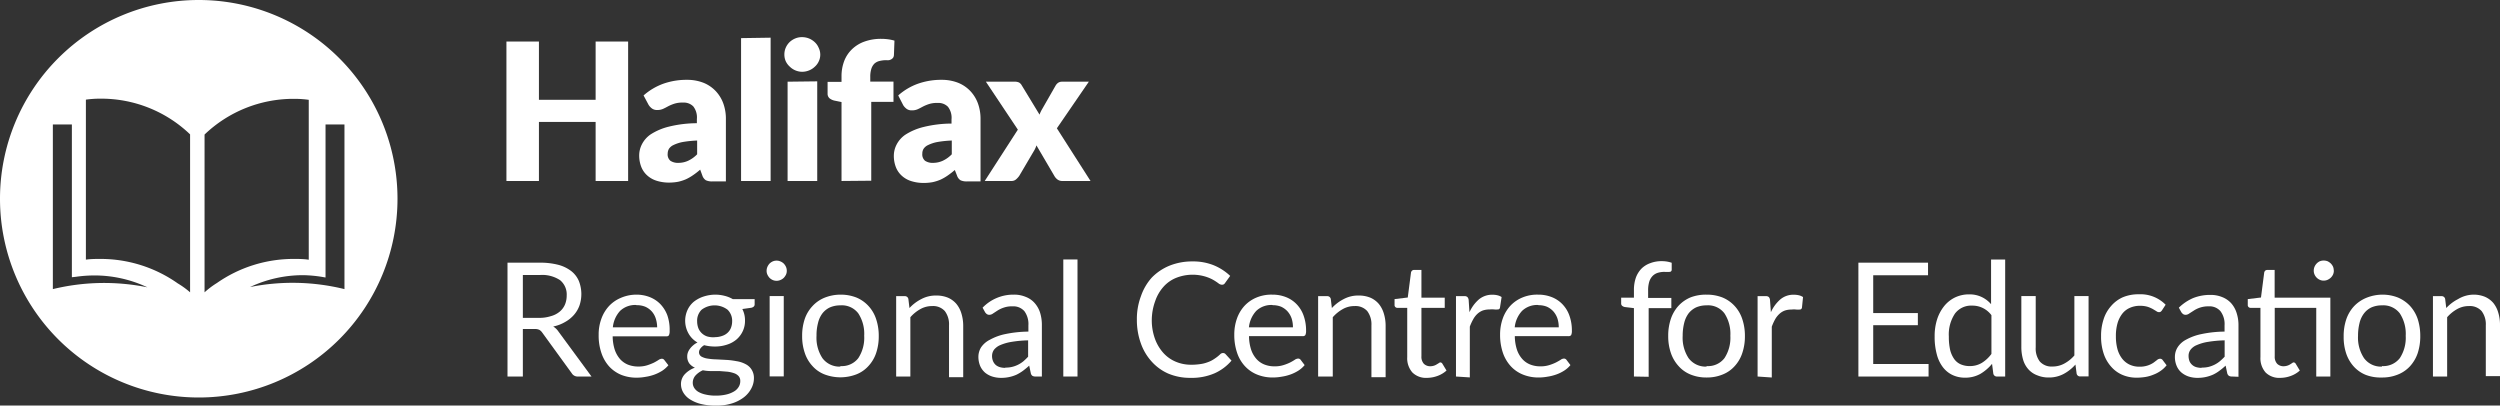 <svg id="Layer_1" data-name="Layer 1" xmlns="http://www.w3.org/2000/svg" viewBox="0 0 280 45.42"><rect x="0" y="0" width="280" height="45.42" fill="#333333" stroke="none"/><defs><style>.cls-1{fill:#fff;}</style></defs><path class="cls-1" d="M22.25,0A22.26,22.26,0,1,0,44.52,22.27,22.26,22.26,0,0,0,22.25,0ZM5.92,32.38V13.94H8.05V31.05L8.51,31a14.89,14.89,0,0,1,2-.15,13.91,13.91,0,0,1,6,1.33A24.35,24.35,0,0,0,5.92,32.38Zm15.37.36a9.33,9.33,0,0,0-1.38-1A15,15,0,0,0,11.29,29c-.56,0-1.12,0-1.67.08V11.16a11.52,11.52,0,0,1,1.67-.11,14.38,14.38,0,0,1,10,4Zm1.62,0V15.07a14.4,14.4,0,0,1,10-4,11.62,11.62,0,0,1,1.67.11V29.09C34,29,33.46,29,32.91,29a15,15,0,0,0-8.62,2.7A9.33,9.33,0,0,0,22.91,32.74ZM28,32.15a13.91,13.91,0,0,1,6-1.33A14.89,14.89,0,0,1,36,31l.46.08V13.94h2.12V32.38A24.27,24.27,0,0,0,28,32.15Z"/><path class="cls-1" d="M70.35,4.65V20.27H66.71V13.66H60.36v6.61H56.72V4.65h3.64v6.53h6.35V4.65Z"/><path class="cls-1" d="M72.08,10.69a6.86,6.86,0,0,1,2.23-1.32,7.84,7.84,0,0,1,2.63-.43,5,5,0,0,1,1.82.32,3.87,3.87,0,0,1,1.37.91A4,4,0,0,1,81,11.56a5,5,0,0,1,.3,1.76v7H79.77a1.63,1.63,0,0,1-.71-.13,1,1,0,0,1-.4-.54L78.42,19a8.27,8.27,0,0,1-.8.62,5.33,5.33,0,0,1-.8.46,4.77,4.77,0,0,1-.88.28,5.41,5.41,0,0,1-1,.09,4.55,4.55,0,0,1-1.38-.2,2.8,2.8,0,0,1-1.06-.59,2.52,2.52,0,0,1-.67-.95,3.47,3.47,0,0,1-.24-1.33,2.73,2.73,0,0,1,.3-1.21,3,3,0,0,1,1-1.13,6.71,6.71,0,0,1,2-.85,13.31,13.31,0,0,1,3.16-.39v-.47a2,2,0,0,0-.4-1.41,1.48,1.48,0,0,0-1.14-.43,2.91,2.91,0,0,0-1,.13,4.66,4.66,0,0,0-.67.28c-.2.11-.39.21-.57.29a1.54,1.54,0,0,1-.67.13.93.93,0,0,1-.58-.17,1.49,1.49,0,0,1-.38-.41Zm6,5.05a12,12,0,0,0-1.64.17,4.07,4.07,0,0,0-1,.33,1.21,1.21,0,0,0-.52.43,1.14,1.14,0,0,0-.14.54.92.92,0,0,0,.31.8,1.52,1.52,0,0,0,.91.23A2.6,2.6,0,0,0,77.08,18a3.41,3.41,0,0,0,1-.72Z"/><path class="cls-1" d="M86.31,4.22V20.27H83v-16Z"/><path class="cls-1" d="M91.87,6.11a1.7,1.7,0,0,1-.16.74,1.76,1.76,0,0,1-.44.61,2,2,0,0,1-.64.42,2.1,2.1,0,0,1-.79.16,2,2,0,0,1-1.39-.58A1.88,1.88,0,0,1,88,6.85a1.85,1.85,0,0,1-.15-.74A1.91,1.91,0,0,1,88,5.35a2,2,0,0,1,.43-.63,2.08,2.08,0,0,1,.63-.41,1.91,1.91,0,0,1,.76-.15,2.09,2.09,0,0,1,.79.15,2.13,2.13,0,0,1,.64.41,1.84,1.84,0,0,1,.44.63A1.76,1.76,0,0,1,91.87,6.11Zm-.34,3V20.27H88.21V9.15Z"/><path class="cls-1" d="M94.25,20.27V11.43l-.73-.15a1.38,1.38,0,0,1-.6-.26.67.67,0,0,1-.23-.54V9.17h1.56V8.54a4.76,4.76,0,0,1,.31-1.73,3.61,3.61,0,0,1,.88-1.31,3.87,3.87,0,0,1,1.4-.85,5.43,5.43,0,0,1,1.87-.3,5.78,5.78,0,0,1,.75.05,5.14,5.14,0,0,1,.72.15l-.06,1.62a.62.62,0,0,1-.09.29.7.7,0,0,1-.2.18,1.17,1.17,0,0,1-.26.1,1.33,1.33,0,0,1-.28,0,3.1,3.1,0,0,0-.78.09,1.29,1.29,0,0,0-.58.3,1.44,1.44,0,0,0-.34.58,2.91,2.91,0,0,0-.12.91v.52h2.6v2.27H97.58v8.83Z"/><path class="cls-1" d="M100.6,10.69a6.75,6.75,0,0,1,2.23-1.32,7.84,7.84,0,0,1,2.63-.43,5,5,0,0,1,1.82.32,3.87,3.87,0,0,1,1.37.91,4,4,0,0,1,.87,1.39,5,5,0,0,1,.3,1.76v7h-1.53a1.63,1.63,0,0,1-.71-.13,1,1,0,0,1-.4-.54l-.24-.61a9.7,9.7,0,0,1-.8.62,5.33,5.33,0,0,1-.8.46,4.77,4.77,0,0,1-.88.28,5.41,5.41,0,0,1-1,.09,4.55,4.55,0,0,1-1.38-.2,2.8,2.8,0,0,1-1.06-.59,2.52,2.52,0,0,1-.67-.95,3.47,3.47,0,0,1-.24-1.33,2.73,2.73,0,0,1,.3-1.21,3,3,0,0,1,1-1.13,6.71,6.71,0,0,1,2-.85,13.31,13.31,0,0,1,3.16-.39v-.47a2,2,0,0,0-.4-1.41,1.48,1.48,0,0,0-1.14-.43,2.91,2.91,0,0,0-1,.13,4.66,4.66,0,0,0-.67.28c-.2.11-.39.21-.57.29a1.54,1.54,0,0,1-.67.13.93.93,0,0,1-.58-.17,1.49,1.49,0,0,1-.38-.41Zm6,5.05a12,12,0,0,0-1.64.17,4.07,4.07,0,0,0-1,.33,1.21,1.21,0,0,0-.52.43,1,1,0,0,0-.14.54.92.92,0,0,0,.31.8,1.52,1.52,0,0,0,.91.23A2.6,2.6,0,0,0,105.6,18a3.41,3.41,0,0,0,1-.72Z"/><path class="cls-1" d="M122.14,20.27H119a.89.89,0,0,1-.58-.18,1.3,1.3,0,0,1-.34-.4l-2-3.41a2,2,0,0,1-.13.34,2.11,2.11,0,0,1-.16.3l-1.63,2.77a2.13,2.13,0,0,1-.35.39.75.75,0,0,1-.52.19h-3L114,14.52l-3.58-5.37h3.19a1.13,1.13,0,0,1,.52.09.81.81,0,0,1,.3.31l2,3.29a2.54,2.54,0,0,1,.16-.38c.06-.13.14-.25.21-.38l1.42-2.48a1,1,0,0,1,.31-.34.79.79,0,0,1,.42-.11h3l-3.58,5.22Z"/><path class="cls-1" d="M58.56,36.85v5.32H56.84V29.42h3.6a8,8,0,0,1,2.09.24,4.06,4.06,0,0,1,1.46.71,2.81,2.81,0,0,1,.85,1.12,4,4,0,0,1,.06,2.73,3.28,3.28,0,0,1-.62,1.05,3.74,3.74,0,0,1-1,.8,4.32,4.32,0,0,1-1.32.5,1.84,1.84,0,0,1,.57.54l3.72,5.06H64.73a.76.76,0,0,1-.69-.36l-3.31-4.56a1.06,1.06,0,0,0-.33-.31,1.19,1.19,0,0,0-.54-.09Zm0-1.25h1.81a4.08,4.08,0,0,0,1.32-.19,2.58,2.58,0,0,0,1-.51,2.11,2.11,0,0,0,.59-.8,2.61,2.61,0,0,0,.19-1,2.07,2.07,0,0,0-.74-1.72,3.62,3.62,0,0,0-2.25-.58H58.56Z"/><path class="cls-1" d="M71.26,33a4.08,4.08,0,0,1,1.5.27,3.42,3.42,0,0,1,1.19.78,3.66,3.66,0,0,1,.79,1.26A4.89,4.89,0,0,1,75,37.05a1.1,1.1,0,0,1-.08.5.33.33,0,0,1-.3.12h-6a5,5,0,0,0,.23,1.49,3.13,3.13,0,0,0,.59,1.05,2.41,2.41,0,0,0,.89.63,3.07,3.07,0,0,0,1.16.21,3.17,3.17,0,0,0,1-.14,6,6,0,0,0,.74-.29c.21-.11.38-.21.52-.3a.72.72,0,0,1,.36-.14.34.34,0,0,1,.3.15l.45.58a3.21,3.21,0,0,1-.7.62,4.78,4.78,0,0,1-.88.43,5.11,5.11,0,0,1-1,.25,5.5,5.5,0,0,1-1,.09A4.63,4.63,0,0,1,69.62,42a3.86,3.86,0,0,1-1.36-.92,4.26,4.26,0,0,1-.89-1.51,6,6,0,0,1-.32-2.07,5.08,5.08,0,0,1,.29-1.76,4.19,4.19,0,0,1,.83-1.42,3.83,3.83,0,0,1,1.32-.94A4.37,4.37,0,0,1,71.26,33Zm0,1.16a2.46,2.46,0,0,0-1.81.66,3.17,3.17,0,0,0-.81,1.84H73.6a3.24,3.24,0,0,0-.16-1,2.2,2.2,0,0,0-.45-.79,2.16,2.16,0,0,0-.73-.52A2.47,2.47,0,0,0,71.29,34.18Z"/><path class="cls-1" d="M80.05,33a4.18,4.18,0,0,1,1.09.13,3.48,3.48,0,0,1,.93.37h2.45v.59c0,.2-.13.32-.38.38l-1,.14a2.73,2.73,0,0,1,.3,1.29,2.7,2.7,0,0,1-.25,1.19,2.78,2.78,0,0,1-.7.93,3.06,3.06,0,0,1-1.07.58,4.15,4.15,0,0,1-1.35.21,4.59,4.59,0,0,1-1.2-.15,1.36,1.36,0,0,0-.43.38.69.69,0,0,0-.15.4.56.56,0,0,0,.26.49,2,2,0,0,0,.69.23,6.83,6.83,0,0,0,1,.09l1.12.06a8.36,8.36,0,0,1,1.12.14,3.16,3.16,0,0,1,1,.32,1.7,1.7,0,0,1,.69.61,1.76,1.76,0,0,1,.27,1,2.43,2.43,0,0,1-.29,1.12,3,3,0,0,1-.84,1,4.26,4.26,0,0,1-1.33.68,5.69,5.69,0,0,1-1.77.25,6.83,6.83,0,0,1-1.73-.19,4.11,4.11,0,0,1-1.23-.53,2.29,2.29,0,0,1-.73-.76,1.85,1.85,0,0,1-.25-.9,1.61,1.61,0,0,1,.42-1.13,2.86,2.86,0,0,1,1.14-.74,1.63,1.63,0,0,1-.63-.48,1.31,1.31,0,0,1-.23-.8,1.22,1.22,0,0,1,.07-.41,1.49,1.49,0,0,1,.22-.41,2.19,2.19,0,0,1,.36-.39,2,2,0,0,1,.5-.33,2.64,2.64,0,0,1-1-1,2.91,2.91,0,0,1-.12-2.64,2.62,2.62,0,0,1,.7-.92,3.5,3.5,0,0,1,1.08-.58A4.34,4.34,0,0,1,80.05,33Zm2.86,9.65a.78.78,0,0,0-.19-.53,1.2,1.2,0,0,0-.5-.32,3.51,3.51,0,0,0-.74-.17l-.88-.07-.95,0q-.48,0-.93-.09a2.45,2.45,0,0,0-.81.57,1.22,1.22,0,0,0-.32.83,1.07,1.07,0,0,0,.16.57,1.36,1.36,0,0,0,.47.45,2.74,2.74,0,0,0,.81.3,4.75,4.75,0,0,0,1.14.12,5,5,0,0,0,1.15-.12,3,3,0,0,0,.86-.33,1.48,1.48,0,0,0,.54-.51A1.21,1.21,0,0,0,82.91,42.66Zm-2.86-4.89a2.38,2.38,0,0,0,.84-.14,1.6,1.6,0,0,0,.62-.37,1.44,1.44,0,0,0,.37-.57A2,2,0,0,0,82,36a1.72,1.72,0,0,0-.51-1.31,2.41,2.41,0,0,0-2.91,0A1.72,1.72,0,0,0,78.08,36a2.21,2.21,0,0,0,.13.74,1.59,1.59,0,0,0,.38.57,1.64,1.64,0,0,0,.61.37A2.48,2.48,0,0,0,80.05,37.77Z"/><path class="cls-1" d="M88.12,30.33a1,1,0,0,1-.09.43,1.45,1.45,0,0,1-.25.36,1.18,1.18,0,0,1-.37.24,1.08,1.08,0,0,1-.44.09,1.07,1.07,0,0,1-.43-.09,1.21,1.21,0,0,1-.35-.24,1.41,1.41,0,0,1-.24-.36,1,1,0,0,1-.09-.43,1.08,1.08,0,0,1,.09-.44,1.31,1.31,0,0,1,.24-.37,1.21,1.21,0,0,1,.35-.24,1.07,1.07,0,0,1,.43-.09,1.08,1.08,0,0,1,.44.09,1.18,1.18,0,0,1,.37.24,1.34,1.34,0,0,1,.25.37A1.08,1.08,0,0,1,88.12,30.33Zm-.34,2.83v9H86.2v-9Z"/><path class="cls-1" d="M94.13,33a4.78,4.78,0,0,1,1.78.32,3.82,3.82,0,0,1,1.35.94,4,4,0,0,1,.86,1.46,5.86,5.86,0,0,1,.3,1.92,5.77,5.77,0,0,1-.3,1.92A4,4,0,0,1,97.26,41a3.55,3.55,0,0,1-1.35.93,5,5,0,0,1-3.57,0A3.51,3.51,0,0,1,91,41a4,4,0,0,1-.86-1.46,5.77,5.77,0,0,1-.3-1.92,5.86,5.86,0,0,1,.3-1.92A4,4,0,0,1,91,34.28a3.77,3.77,0,0,1,1.36-.94A4.8,4.8,0,0,1,94.13,33Zm0,8a2.32,2.32,0,0,0,2-.89,4.15,4.15,0,0,0,.66-2.5,4.18,4.18,0,0,0-.66-2.51,2.3,2.3,0,0,0-2-.9,2.89,2.89,0,0,0-1.18.23,2.29,2.29,0,0,0-.84.67,2.85,2.85,0,0,0-.49,1.07,5.37,5.37,0,0,0-.17,1.44,4.15,4.15,0,0,0,.66,2.5A2.38,2.38,0,0,0,94.13,41.06Z"/><path class="cls-1" d="M100.37,42.17v-9h.95a.39.39,0,0,1,.42.33l.12,1a4.71,4.71,0,0,1,1.32-1,3.42,3.42,0,0,1,1.68-.4,3.33,3.33,0,0,1,1.31.24,2.61,2.61,0,0,1,.94.69,3.05,3.05,0,0,1,.57,1.09,4.67,4.67,0,0,1,.2,1.39v5.74h-1.59V36.43a2.45,2.45,0,0,0-.47-1.59,1.76,1.76,0,0,0-1.42-.56,2.62,2.62,0,0,0-1.32.34,4.15,4.15,0,0,0-1.12.91v6.64Z"/><path class="cls-1" d="M116,42.17a.72.72,0,0,1-.36-.07.49.49,0,0,1-.19-.3l-.18-.85a8.57,8.57,0,0,1-.7.58,4.8,4.8,0,0,1-.71.43,4.06,4.06,0,0,1-.79.26,4,4,0,0,1-.94.1,3.21,3.21,0,0,1-1-.15,2.44,2.44,0,0,1-.81-.44,2.15,2.15,0,0,1-.54-.74,2.69,2.69,0,0,1-.2-1.07,2.06,2.06,0,0,1,.29-1,2.57,2.57,0,0,1,1-.87,6,6,0,0,1,1.71-.63,13.16,13.16,0,0,1,2.6-.28v-.7a2.43,2.43,0,0,0-.45-1.59,1.64,1.64,0,0,0-1.33-.54,2.77,2.77,0,0,0-1,.15,3.15,3.15,0,0,0-.69.33l-.49.32a.72.72,0,0,1-.42.15.48.48,0,0,1-.27-.08.8.8,0,0,1-.2-.21l-.28-.51A4.77,4.77,0,0,1,113.54,33a3.34,3.34,0,0,1,1.34.25,2.53,2.53,0,0,1,1,.69,3,3,0,0,1,.61,1.08,4.67,4.67,0,0,1,.2,1.39v5.76Zm-3.4-1a3,3,0,0,0,.76-.08,3.15,3.15,0,0,0,1.25-.62,6.57,6.57,0,0,0,.54-.52V38.12a12.88,12.88,0,0,0-1.86.17,5.32,5.32,0,0,0-1.26.36,1.8,1.8,0,0,0-.7.52,1.2,1.2,0,0,0-.22.68,1.49,1.49,0,0,0,.12.62,1.21,1.21,0,0,0,.31.42,1.35,1.35,0,0,0,.48.24A2.15,2.15,0,0,0,112.58,41.2Z"/><path class="cls-1" d="M120.68,29.06V42.17h-1.59V29.06Z"/><path class="cls-1" d="M137,39.54a.36.36,0,0,1,.25.11l.68.74a5.36,5.36,0,0,1-1.9,1.42,6.44,6.44,0,0,1-2.7.51,6.28,6.28,0,0,1-2.49-.48A5.43,5.43,0,0,1,129,40.51a6,6,0,0,1-1.23-2.07,7.7,7.7,0,0,1-.44-2.64,7.25,7.25,0,0,1,.46-2.64A6.05,6.05,0,0,1,129,31.09a5.89,5.89,0,0,1,2-1.34,6.75,6.75,0,0,1,2.54-.47,6.16,6.16,0,0,1,2.4.43,6,6,0,0,1,1.84,1.19l-.57.79a.5.5,0,0,1-.14.15.49.49,0,0,1-.23.05.7.7,0,0,1-.39-.17,5.76,5.76,0,0,0-.6-.39,4.46,4.46,0,0,0-.94-.38,5,5,0,0,0-3.18.17,3.8,3.8,0,0,0-1.42,1,4.64,4.64,0,0,0-.92,1.58A6.31,6.31,0,0,0,129,35.8a6.1,6.1,0,0,0,.35,2.13,4.82,4.82,0,0,0,.93,1.58,3.91,3.91,0,0,0,1.4,1,4.39,4.39,0,0,0,1.74.34,6.5,6.5,0,0,0,1-.07,3.69,3.69,0,0,0,.84-.21,3,3,0,0,0,.72-.36,4.49,4.49,0,0,0,.67-.52A.44.44,0,0,1,137,39.54Z"/><path class="cls-1" d="M142.51,33a4.08,4.08,0,0,1,1.5.27,3.33,3.33,0,0,1,1.19.78,3.51,3.51,0,0,1,.79,1.26,4.88,4.88,0,0,1,.29,1.72,1.1,1.1,0,0,1-.08.5.36.36,0,0,1-.31.12h-6a5,5,0,0,0,.23,1.49,3,3,0,0,0,.59,1.05,2.34,2.34,0,0,0,.89.63,3,3,0,0,0,1.15.21,3.17,3.17,0,0,0,1-.14,5,5,0,0,0,.74-.29,5.26,5.26,0,0,0,.52-.3.71.71,0,0,1,.37-.14.34.34,0,0,1,.3.15l.44.58a3,3,0,0,1-.7.62,4.49,4.49,0,0,1-.88.43,5.21,5.21,0,0,1-1,.25,5.52,5.52,0,0,1-1,.09,4.58,4.58,0,0,1-1.72-.32,3.77,3.77,0,0,1-1.36-.92,4.13,4.13,0,0,1-.9-1.51,6.25,6.25,0,0,1-.32-2.07,5.33,5.33,0,0,1,.29-1.76,4.19,4.19,0,0,1,.83-1.42,3.87,3.87,0,0,1,1.33-.94A4.32,4.32,0,0,1,142.51,33Zm0,1.16a2.44,2.44,0,0,0-1.81.66,3.17,3.17,0,0,0-.82,1.84h4.93a3.24,3.24,0,0,0-.15-1,2.38,2.38,0,0,0-.46-.79,2.22,2.22,0,0,0-.72-.52A2.5,2.5,0,0,0,142.55,34.18Z"/><path class="cls-1" d="M147.63,42.17v-9h1a.39.39,0,0,1,.42.33l.12,1a4.71,4.71,0,0,1,1.32-1,3.42,3.42,0,0,1,1.68-.4,3.36,3.36,0,0,1,1.31.24,2.61,2.61,0,0,1,.94.69,3.05,3.05,0,0,1,.57,1.09,4.67,4.67,0,0,1,.2,1.39v5.74h-1.59V36.43a2.45,2.45,0,0,0-.47-1.59,1.76,1.76,0,0,0-1.42-.56,2.6,2.6,0,0,0-1.32.34,4.15,4.15,0,0,0-1.12.91v6.64Z"/><path class="cls-1" d="M159.83,42.32a2.16,2.16,0,0,1-1.64-.6,2.4,2.4,0,0,1-.58-1.72V34.48h-1.08a.32.32,0,0,1-.24-.08.31.31,0,0,1-.1-.26V33.5l1.48-.18.36-2.79a.43.43,0,0,1,.12-.22.39.39,0,0,1,.25-.08h.8v3.11h2.61v1.14H159.2V39.9a1.16,1.16,0,0,0,.27.84,1,1,0,0,0,.72.28,1.38,1.38,0,0,0,.43-.07,1.28,1.28,0,0,0,.31-.15l.23-.14a.27.27,0,0,1,.17-.07.28.28,0,0,1,.22.15l.46.76a3,3,0,0,1-1,.6A3.44,3.44,0,0,1,159.83,42.32Z"/><path class="cls-1" d="M163.07,42.17v-9H164a.46.46,0,0,1,.35.1.57.57,0,0,1,.14.33l.09,1.37a4.15,4.15,0,0,1,1.06-1.44,2.31,2.31,0,0,1,1.53-.52,2.35,2.35,0,0,1,.54.06,1.42,1.42,0,0,1,.47.2L168,34.44a.24.24,0,0,1-.26.22,2.24,2.24,0,0,1-.37,0,2.26,2.26,0,0,0-.54,0,2.35,2.35,0,0,0-.77.12,1.91,1.91,0,0,0-.6.38,2.38,2.38,0,0,0-.46.6,5.72,5.72,0,0,0-.38.82v5.69Z"/><path class="cls-1" d="M172.28,33a4.08,4.08,0,0,1,1.5.27,3.33,3.33,0,0,1,1.19.78,3.51,3.51,0,0,1,.79,1.26,4.88,4.88,0,0,1,.29,1.72,1.1,1.1,0,0,1-.08.5.36.36,0,0,1-.31.12h-6a5,5,0,0,0,.23,1.49,3,3,0,0,0,.59,1.05,2.34,2.34,0,0,0,.89.63,3,3,0,0,0,1.15.21,3.17,3.17,0,0,0,1-.14,5,5,0,0,0,.74-.29c.21-.11.39-.21.53-.3a.66.66,0,0,1,.36-.14.34.34,0,0,1,.3.15l.44.58a3,3,0,0,1-.7.62,4.23,4.23,0,0,1-.88.43,5.21,5.21,0,0,1-1,.25,5.52,5.52,0,0,1-1,.09,4.58,4.58,0,0,1-1.72-.32,3.77,3.77,0,0,1-1.36-.92,4.27,4.27,0,0,1-.9-1.51,6.25,6.25,0,0,1-.32-2.07,5.33,5.33,0,0,1,.29-1.76,4.19,4.19,0,0,1,.83-1.42,3.87,3.87,0,0,1,1.33-.94A4.32,4.32,0,0,1,172.28,33Zm0,1.16a2.44,2.44,0,0,0-1.81.66,3.17,3.17,0,0,0-.82,1.84h4.93a3.24,3.24,0,0,0-.15-1,2.38,2.38,0,0,0-.46-.79,2.22,2.22,0,0,0-.72-.52A2.5,2.5,0,0,0,172.32,34.18Z"/><path class="cls-1" d="M183,42.17V34.51l-1-.12a.68.68,0,0,1-.31-.13.34.34,0,0,1-.12-.27v-.65H183v-.88a4.14,4.14,0,0,1,.22-1.37,2.91,2.91,0,0,1,.62-1,2.69,2.69,0,0,1,1-.62,3.47,3.47,0,0,1,1.28-.22,3.31,3.31,0,0,1,1.11.18l0,.79a.23.23,0,0,1-.24.23,4.72,4.72,0,0,1-.58,0,2.51,2.51,0,0,0-.75.11,1.4,1.4,0,0,0-.57.35,1.62,1.62,0,0,0-.37.63,3.3,3.3,0,0,0-.13,1v.83h2.6v1.14h-2.54v7.69Z"/><path class="cls-1" d="M191.14,33a4.78,4.78,0,0,1,1.78.32,3.82,3.82,0,0,1,1.35.94,4,4,0,0,1,.86,1.46,5.86,5.86,0,0,1,.3,1.92,5.77,5.77,0,0,1-.3,1.92,4,4,0,0,1-.86,1.46,3.55,3.55,0,0,1-1.35.93,4.59,4.59,0,0,1-1.78.33,4.64,4.64,0,0,1-1.79-.33A3.59,3.59,0,0,1,188,41a4.15,4.15,0,0,1-.86-1.46,5.77,5.77,0,0,1-.3-1.92,5.86,5.86,0,0,1,.3-1.92,4.15,4.15,0,0,1,.86-1.46,3.86,3.86,0,0,1,1.36-.94A4.84,4.84,0,0,1,191.14,33Zm0,8a2.31,2.31,0,0,0,2-.89,4.15,4.15,0,0,0,.66-2.5,4.18,4.18,0,0,0-.66-2.51,2.29,2.29,0,0,0-2-.9,2.89,2.89,0,0,0-1.18.23,2.38,2.38,0,0,0-.84.67,3,3,0,0,0-.49,1.07,5.8,5.8,0,0,0-.17,1.44,4.15,4.15,0,0,0,.66,2.5A2.38,2.38,0,0,0,191.14,41.06Z"/><path class="cls-1" d="M196.85,42.17v-9h.9a.48.48,0,0,1,.36.1.57.57,0,0,1,.13.33l.1,1.37a4.15,4.15,0,0,1,1.06-1.44,2.26,2.26,0,0,1,1.52-.52,2.51,2.51,0,0,1,.55.06,1.52,1.52,0,0,1,.47.2l-.12,1.18a.25.25,0,0,1-.27.22,2.29,2.29,0,0,1-.36,0,2.26,2.26,0,0,0-.54,0,2.3,2.3,0,0,0-.77.12,1.8,1.8,0,0,0-.6.38,2.41,2.41,0,0,0-.47.6,5.73,5.73,0,0,0-.37.82v5.69Z"/><path class="cls-1" d="M215.94,29.42v1.41H209.8v4.23h5v1.36h-5v4.35H216v1.4h-7.86V29.42Z"/><path class="cls-1" d="M223.68,42.17a.4.4,0,0,1-.43-.33l-.14-1.09a5,5,0,0,1-1.32,1.13,3.44,3.44,0,0,1-1.71.42,3.23,3.23,0,0,1-1.4-.3,2.94,2.94,0,0,1-1.08-.88,4,4,0,0,1-.68-1.44,7.41,7.41,0,0,1-.24-2,6.15,6.15,0,0,1,.26-1.86,4.67,4.67,0,0,1,.77-1.49,3.56,3.56,0,0,1,1.22-1,3.62,3.62,0,0,1,1.63-.36A3.13,3.13,0,0,1,223,34.07v-5h1.58V42.17ZM220.6,41a2.57,2.57,0,0,0,1.37-.36,3.89,3.89,0,0,0,1.07-1V35.3a2.67,2.67,0,0,0-1-.82,2.6,2.6,0,0,0-1.16-.25,2.26,2.26,0,0,0-1.93.9,4.23,4.23,0,0,0-.68,2.57,6.64,6.64,0,0,0,.15,1.51,3.05,3.05,0,0,0,.45,1,1.76,1.76,0,0,0,.72.59A2.47,2.47,0,0,0,220.6,41Z"/><path class="cls-1" d="M228,33.16v5.75a2.4,2.4,0,0,0,.46,1.58,1.75,1.75,0,0,0,1.43.56,2.71,2.71,0,0,0,1.31-.33,4,4,0,0,0,1.13-.91V33.16h1.59v9H233a.39.39,0,0,1-.42-.33l-.13-1a4.71,4.71,0,0,1-1.32,1.05,3.46,3.46,0,0,1-1.67.4,3.28,3.28,0,0,1-1.3-.25,2.46,2.46,0,0,1-1-.69,2.8,2.8,0,0,1-.58-1.08,5,5,0,0,1-.19-1.39V33.16Z"/><path class="cls-1" d="M242.14,34.76a.69.69,0,0,1-.14.15.31.31,0,0,1-.2.05.46.46,0,0,1-.29-.11l-.4-.24a3.59,3.59,0,0,0-.58-.25,2.9,2.9,0,0,0-.84-.11,2.69,2.69,0,0,0-1.17.24,2.18,2.18,0,0,0-.85.68,3.19,3.19,0,0,0-.52,1.08,5.14,5.14,0,0,0-.17,1.41,5.4,5.4,0,0,0,.18,1.46,3.1,3.1,0,0,0,.53,1.06,2.29,2.29,0,0,0,.83.66,2.56,2.56,0,0,0,1.09.23,2.8,2.8,0,0,0,.95-.14,2.76,2.76,0,0,0,.62-.3l.41-.31a.53.53,0,0,1,.33-.14.34.34,0,0,1,.3.15l.44.58a3,3,0,0,1-.66.62,3.49,3.49,0,0,1-.81.43,4,4,0,0,1-.9.26,6.22,6.22,0,0,1-1,.08,4,4,0,0,1-1.57-.31,3.46,3.46,0,0,1-1.26-.91,4.13,4.13,0,0,1-.84-1.45,6,6,0,0,1-.3-2,5.85,5.85,0,0,1,.28-1.86,4.06,4.06,0,0,1,.82-1.47,3.77,3.77,0,0,1,1.32-1,4.5,4.5,0,0,1,1.81-.34,3.94,3.94,0,0,1,3,1.17Z"/><path class="cls-1" d="M250,42.17a.68.68,0,0,1-.35-.07.5.5,0,0,1-.2-.3l-.18-.85a7.16,7.16,0,0,1-.7.58,4,4,0,0,1-.71.43,4.2,4.2,0,0,1-1.73.36,3.21,3.21,0,0,1-1-.15,2.49,2.49,0,0,1-.8-.44,2,2,0,0,1-.54-.74,2.52,2.52,0,0,1-.2-1.07,2,2,0,0,1,.29-1,2.46,2.46,0,0,1,.95-.87,6,6,0,0,1,1.72-.63,13,13,0,0,1,2.6-.28v-.7a2.38,2.38,0,0,0-.46-1.59,1.62,1.62,0,0,0-1.32-.54,2.93,2.93,0,0,0-1.67.48l-.5.32a.72.72,0,0,1-.41.15.51.51,0,0,1-.28-.08,1,1,0,0,1-.2-.21l-.28-.51a5.3,5.3,0,0,1,1.61-1.08,5.11,5.11,0,0,1,1.91-.35,3.35,3.35,0,0,1,1.35.25,2.68,2.68,0,0,1,1,.69,3,3,0,0,1,.6,1.08,4.36,4.36,0,0,1,.21,1.39v5.76Zm-3.4-1a3.09,3.09,0,0,0,.77-.08,3.35,3.35,0,0,0,.65-.24,3.11,3.11,0,0,0,.59-.38,6.67,6.67,0,0,0,.55-.52V38.12a13.18,13.18,0,0,0-1.87.17,5.09,5.09,0,0,0-1.25.36,1.66,1.66,0,0,0-.7.52,1.13,1.13,0,0,0-.22.68,1.67,1.67,0,0,0,.11.62,1.19,1.19,0,0,0,.79.66A2.2,2.2,0,0,0,246.55,41.2Z"/><path class="cls-1" d="M255.39,42.32a2.16,2.16,0,0,1-1.64-.6,2.4,2.4,0,0,1-.58-1.72V34.48h-1.08a.32.32,0,0,1-.24-.08.31.31,0,0,1-.1-.26V33.5l1.48-.18.36-2.79a.43.43,0,0,1,.12-.22.41.41,0,0,1,.25-.08h.8v3.11H261v8.83h-1.58V34.48h-4.65V39.9a1.16,1.16,0,0,0,.27.84,1,1,0,0,0,.72.28,1.38,1.38,0,0,0,.43-.07,1.35,1.35,0,0,0,.32-.15l.22-.14a.27.27,0,0,1,.17-.07.28.28,0,0,1,.22.15l.46.76a3,3,0,0,1-1,.6A3.44,3.44,0,0,1,255.39,42.32Zm6-12a1.07,1.07,0,0,1-.09.43,1.24,1.24,0,0,1-.25.35,1.41,1.41,0,0,1-.36.24,1.08,1.08,0,0,1-.44.09,1,1,0,0,1-.43-.09,1.16,1.16,0,0,1-.59-.59,1.07,1.07,0,0,1-.09-.43,1.13,1.13,0,0,1,.09-.45,1.26,1.26,0,0,1,.24-.36,1.24,1.24,0,0,1,.35-.25,1.22,1.22,0,0,1,.43-.08,1.27,1.27,0,0,1,.44.08,1.45,1.45,0,0,1,.36.25,1.29,1.29,0,0,1,.25.36A1.13,1.13,0,0,1,261.38,30.27Z"/><path class="cls-1" d="M266.78,33a4.75,4.75,0,0,1,1.78.32,4,4,0,0,1,1.36.94,4.15,4.15,0,0,1,.86,1.46,6.14,6.14,0,0,1,.29,1.92,6,6,0,0,1-.29,1.92,4.15,4.15,0,0,1-.86,1.46,3.67,3.67,0,0,1-1.36.93,4.56,4.56,0,0,1-1.78.33A4.64,4.64,0,0,1,265,42a3.67,3.67,0,0,1-1.36-.93,4.15,4.15,0,0,1-.86-1.46,5.78,5.78,0,0,1-.29-1.92,5.86,5.86,0,0,1,.29-1.92,4.15,4.15,0,0,1,.86-1.46,4,4,0,0,1,1.36-.94A4.84,4.84,0,0,1,266.78,33Zm0,8a2.34,2.34,0,0,0,2-.89,4.15,4.15,0,0,0,.66-2.5,4.18,4.18,0,0,0-.66-2.51,2.32,2.32,0,0,0-2-.9,2.89,2.89,0,0,0-1.18.23,2.26,2.26,0,0,0-.83.67,2.87,2.87,0,0,0-.5,1.07,5.8,5.8,0,0,0-.17,1.44,4.15,4.15,0,0,0,.67,2.5A2.35,2.35,0,0,0,266.78,41.06Z"/><path class="cls-1" d="M272.49,42.17v-9h.95a.39.39,0,0,1,.42.33l.12,1a4.71,4.71,0,0,1,1.32-1A3.42,3.42,0,0,1,277,33a3.33,3.33,0,0,1,1.31.24,2.61,2.61,0,0,1,.94.69A3.05,3.05,0,0,1,279.8,35a4.67,4.67,0,0,1,.2,1.39v5.74h-1.59V36.43a2.45,2.45,0,0,0-.47-1.59,1.76,1.76,0,0,0-1.42-.56,2.62,2.62,0,0,0-1.32.34,4.15,4.15,0,0,0-1.12.91v6.64Z"/></svg>
